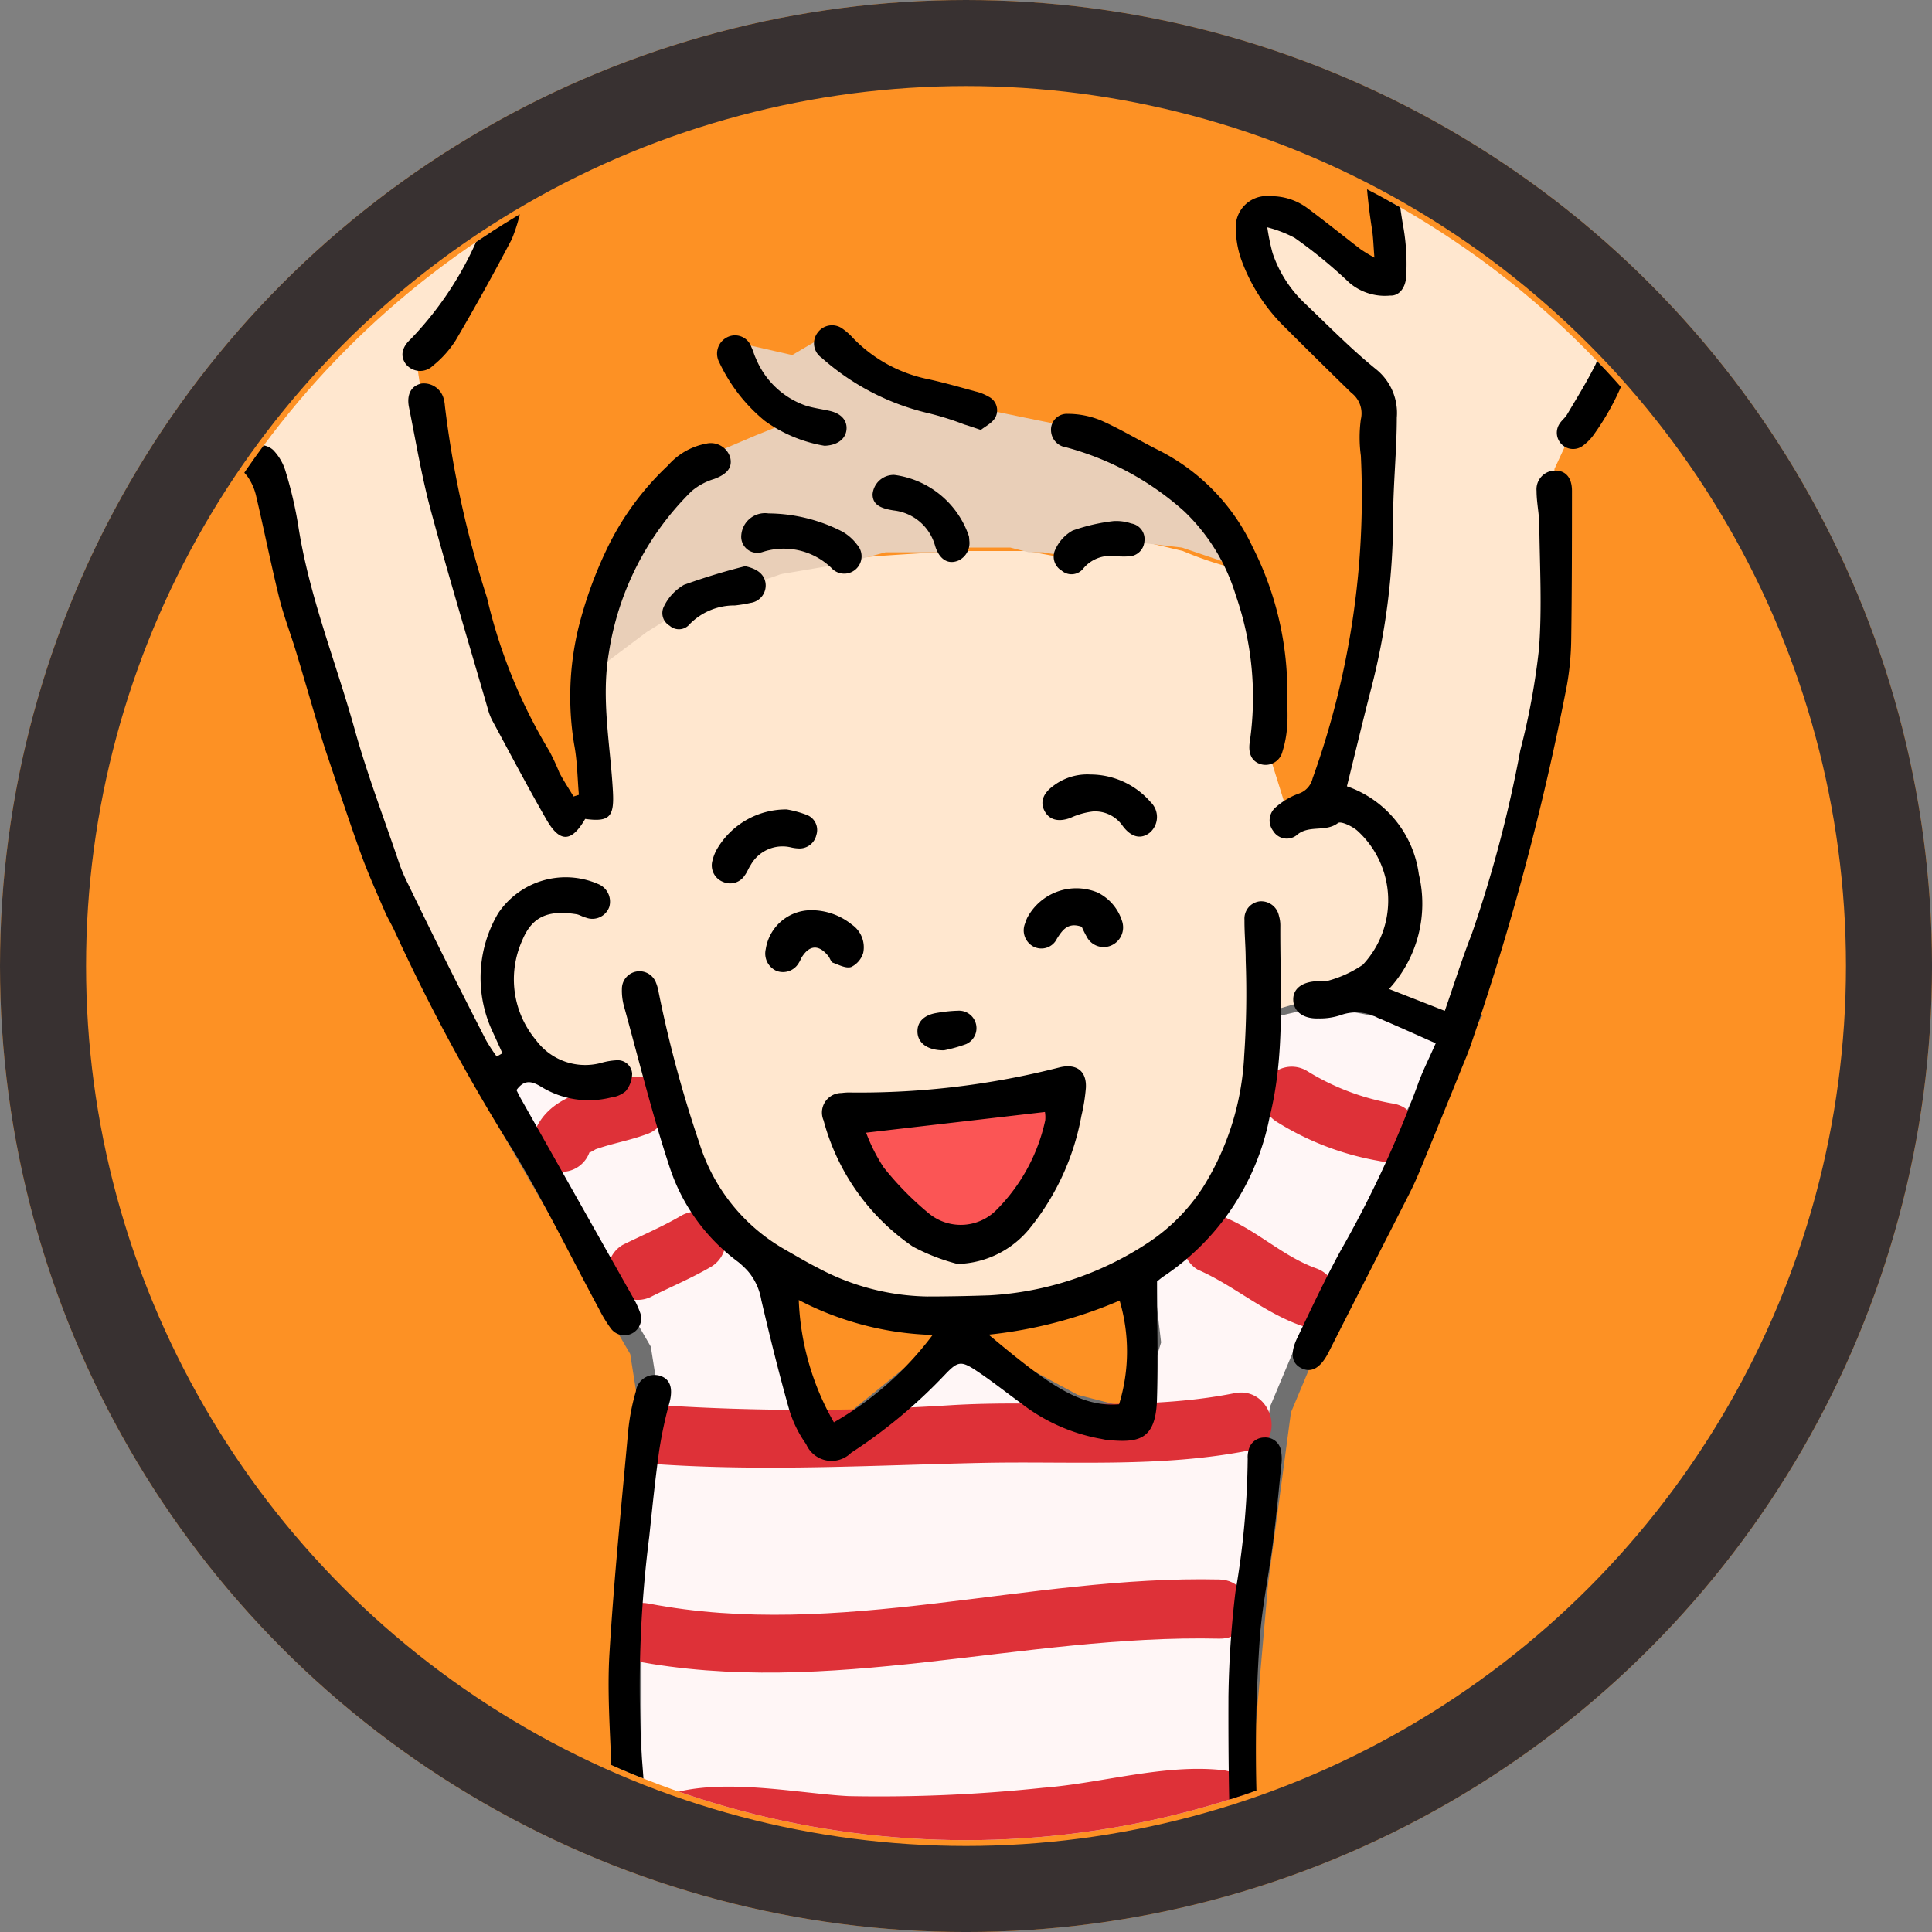 <svg xmlns="http://www.w3.org/2000/svg" xmlns:xlink="http://www.w3.org/1999/xlink" width="89.805" height="89.805" viewBox="0 0 89.805 89.805">
  <rect x="0" y="0" width="89.805" height="89.805" fill="#808080" stroke="none"/>
  <defs>
    <clipPath id="clip-path">
      <ellipse id="楕円形_3522" data-name="楕円形 3522" cx="40.634" cy="40.634" rx="40.634" ry="40.634" transform="translate(388.893 5180.582)" fill="#fd9124" stroke="#383131" stroke-width="4"/>
    </clipPath>
  </defs>
  <g id="グループ_24726" data-name="グループ 24726" transform="translate(-375 -5176)">
    <g id="楕円形_3428" data-name="楕円形 3428" transform="translate(375 5176)" fill="#fd9124" stroke="#383131" stroke-width="4">
      <ellipse cx="44.903" cy="44.903" rx="44.903" ry="44.903" stroke="none"/>
      <ellipse cx="44.903" cy="44.903" rx="42.903" ry="42.903" fill="none"/>
    </g>
    <g id="マスクグループ_191" data-name="マスクグループ 191" transform="translate(-9.625 -0.313)" clip-path="url(#clip-path)">
      <g id="グループ_22811" data-name="グループ 22811" transform="translate(388.893 5175.721)">
        <g id="グループ_22705" data-name="グループ 22705" transform="translate(0 0)">
          <path id="パス_77890" data-name="パス 77890" d="M-10376.245-12335.634h4.085l1.43,2.1.672,3.7s-.254,2.489-.672,2.741-1.941-.3-1.941-.3-1.339-.252-1.592,0-2.769.335-2.936,0-1.765,3.774-1.765,3.774l-.841,1.346a12.263,12.263,0,0,0-.589,2.017v2.6l1.43,2.939s-.085,1.178,1.765,1.178h3.191l2.6-1.933,2.354-2.6,1.679-4.2a28.64,28.64,0,0,0,1.429-3.7c0-.5-.084-3.108,0-3.865s0-5.461,0-5.461l-2.186-3.021-1.931-2.019a16.73,16.73,0,0,1-2.1,0,3.051,3.051,0,0,0-1.848.673,13.674,13.674,0,0,0-1.345,1.931Z" transform="translate(10418.327 12466.159)" fill="#946b4c"/>
          <path id="パス_77889" data-name="パス 77889" d="M-10439.773-12380.9s-1.008-.613-1.178-1.285,1.178-2.605,1.178-2.605l3.947-2.437,4.2,1.513,4.116,2.605,3.528,4.2,1.008,3.277s.672,2.436.672,2.771v2.941l-3.611,1.512s-3.361-.084-3.782,0-2.52-1.512-2.52-1.512v-.839l1.6-1.009,1.849-2.521-.926-2.941-3.7-2.772h-1.6l-.841-1.344H-10437l-2.184,1.344Z" transform="translate(10505.435 12489.267)" fill="#946b4c"/>
          <path id="パス_77888" data-name="パス 77888" d="M-10372.436-12482.977a7.172,7.172,0,0,0,1.736-1.144s1.174-1.6,1.708-2.24,1.92-5.763,1.92-5.763v-3.1l2.242-.532h1.6l2.775.532,1.919.747h1.068s-3.308,5.871-2.987,6.19-3.31,6.3-3.31,6.3l-2.239,5.336-1.069,8-.746,8.537v4.909l1.815,5.976,1.173,3.2-2.988,3.308s-5.762,2.455-6.295,2.775-5.018,1.6-5.018,1.6h-7.257l-3.627-1.068-2.563-.532-1.6.532-1.387-4.269s-.64-8.216-.64-8.75v-16.862l.64-5.548.187-2.21-.373-2.354-1.719-2.953-5.006-8.667-.338-1.346,1.27-.337s1.646-.037,1.982.337,2.84.523,2.84.523h1.869s.635,2.915.746,2.951,2.989,4.769,2.989,4.769l1.868,1.77.971,5.7,1.533,1.362,4.52-3.663,1.01-1.382,1.158,1.084,4.446,2.391,2.466.635,1.085-3.586-.375-3.214" transform="translate(10421.256 12542.766)" fill="#fff6f6" stroke="#707070" stroke-width="1"/>
          <path id="パス_77884" data-name="パス 77884" d="M-10372.926-12559.673a16.2,16.2,0,0,1-2.715-.884l-2.4-.569-2.779.947-2.084-.378h-3.031s-4.8.253-5.3.378-4.359.947-4.359.947l-3.094,1.579-1.957.567h-1.643l-1.072,4.61v3.411l-1.262.694-2.021-4.105-3.725-10.987-.949-6.252,3.41-4.735.568-3.221-1.516.315-1.895,2.212-1.58-6.441-.629-3.411-1.58.316v5.62l-4.1-5.62-.758.632v2.463l.758,3.6-3.221-3.158-1.391-.441v1.768l1.643,2.462.316,1.326-3.283-1.326-.758.568,1.072,1.644,2.4,2.777.568,1.2,1.264,2.588,1.389.821.314,3.978,2.465,8.273,2.9,9.725,3.408,7.261,2.211,3.031.7-1.072,1.705.441h4.293l2.465,5.411,3.445,3.366,4.6,2.3h5.748l6.813-1.726s3.529-2.627,3.857-3.529a47.251,47.251,0,0,0,1.643-5.19c0-.556.492-3.675.492-3.675l2.791-.821h1.723l3.779,1.465,1.8-4.338,3.119-13.626a43.667,43.667,0,0,1,0-4.643,21.209,21.209,0,0,0,0-3.24l1.066-2.3,1.725-3.05v-1.958l3.037-3.858,1.4-3.12-1.807.33-2.627,2.292-1.312.886,2.051-6.441v-2.463l-2.955,3.472-.984.759-.328-3.759h-1.4l-.984,3-.74,1.925-1.064-4.1-1.15-2.241-1.312.316-.412,2.334v8.949l-1.479-.492-2.051-2.141h-2.381v1.579l2.381,3.846,2.625,2.381.9,3.856-.9,6.714-1.393,6.667-.822,1.922-1.479.694-.82-2.616v-6.1Z" transform="translate(10426.354 12586.761)" fill="#ffe7cf"/>
          <path id="パス_77887" data-name="パス 77887" d="M.718,6.683l6.269.551h3.853l.145-2.094-.931-2.217-1.285-1.7L6.456,0,3.919.9,1.734,3.341,0,6.489Z" transform="matrix(-0.985, 0.174, -0.174, -0.985, 46.839, 57.829)" fill="#fb5555"/>
          <path id="パス_77886" data-name="パス 77886" d="M-10364.635-12344.375l-7.209.833v2.774l1.25,4.854,2.357,3.331,3.6,1.942,2.781.971h6.521l.668-1.62s-.084-3.19-.23-3.65-1.322-2.9-1.322-2.9l-1.693-.66-1.611,1.177a15.966,15.966,0,0,1-1.84-1.177c-.172-.23-2.012-1.7-2.012-1.7l-.258-3.68Z" transform="translate(10402.751 12468.145)" fill="#ffe7cf"/>
          <path id="パス_77885" data-name="パス 77885" d="M-10422-12369.474s.694,1.25,1.111,1.25.555-4.718.555-4.718l3.885-1.8h1.8l2.081,1.8,2.5.971,1.941,2.5-1.109,3.331-1.665.969h-1.664l-2.081,3.192-3.191,3.469-3.608.832h-2.633l-2.639-2.5-2.357-3.468,2.357-1.528,3.607-3.05Z" transform="translate(10485.229 12483.115)" fill="#ffe7cf"/>
          <path id="パス_77883" data-name="パス 77883" d="M-10368.8-12554.181c.82.189,3.221.884,3.221.884s4.735,1.012,5.113,1.012,5.242,3.409,5.242,3.409l1.516,1.768,1.135,2.147-1.516-1.185-1.811-.615-2.986-.348a4.823,4.823,0,0,0-1.58.568c-.316.316-1.894,0-1.894,0h-.663l-.859-.221h-1.942l-.6.221h-3.25l-1.982.526-2.877.486a17.215,17.215,0,0,1-1.829.566c-.338.031-3.026,1.266-3.026,1.266l-1.384.857-2.392,1.794s-.485-1.382-.3-1.794,1.869-4.271,1.869-4.271l2.019-2.68,1.979-1.381,1.88-.8,1.7-.68-2.137-1.527-.535-1.533v-.682l.535.2,2.137.486,1.651-.973,1.214,1.7Z" transform="translate(10406.573 12572.805)" fill="#e9cfb8"/>
          <g id="グループ_22702" data-name="グループ 22702" transform="translate(0 0)">
            <path id="パス_77833" data-name="パス 77833" d="M803.862,450.059a39.643,39.643,0,0,1,.834-11.225,1.386,1.386,0,0,1,.65-2.574,11.894,11.894,0,0,1,4.72.737,1.147,1.147,0,0,1,.971,1.01c7.036.766,14.364-2.173,20.431-5.456a1.468,1.468,0,0,1,.369-.137,1.342,1.342,0,0,1,1.971.4c.79,1.389,1.5,2.815,2.154,4.267a1.375,1.375,0,0,1,.825.546,19.667,19.667,0,0,1,1.684,2.979,1.41,1.41,0,0,1,.288.559c.024.089.057.173.083.26.456,1.047.87,2.115,1.292,3.177a1.2,1.2,0,0,1-.6,1.5,1.407,1.407,0,0,1,.246,2.131,33.123,33.123,0,0,1-7.154,5.028,1.308,1.308,0,0,1-1.055.1,8.768,8.768,0,0,1-2.156.532,1.4,1.4,0,0,1-2.123.3c-.377-.312-.769-.6-1.146-.916a1.136,1.136,0,0,1-.409-1.065c-.1-.142-.2-.286-.295-.43a1.444,1.444,0,0,1-.887-.617l-.058-.083a1.381,1.381,0,0,1-1.088-.6,54.288,54.288,0,0,1-3.257-5.351,9.15,9.15,0,0,0-.544,1.194,21.742,21.742,0,0,1-.916,7.153,12.574,12.574,0,0,0,.125,1.446,1.4,1.4,0,0,1-.961,1.691c-3.684.852-7.363.381-11.045-.229a1.307,1.307,0,0,1-.55-.217,1.355,1.355,0,0,1-.466-.151c-.095-.051-.184-.1-.271-.16a1.619,1.619,0,0,1-.472-.362C803.648,454.213,803.652,452.1,803.862,450.059Zm23.888.278a1.486,1.486,0,0,1,.091-.18c-.03-.031-.061-.056-.089-.091q-.517-.639-1.017-1.292l-.039-.008C827.031,449.3,827.385,449.823,827.749,450.337Z" transform="translate(-777.304 -333.293)" fill="#373737" fill-rule="evenodd"/>
            <path id="パス_77834" data-name="パス 77834" d="M807.95,289.43a1.378,1.378,0,0,1,1.882-.493,11.194,11.194,0,0,0,4.1,1.542c1.728.4,1,3.05-.731,2.652a13.168,13.168,0,0,1-4.76-1.819A1.406,1.406,0,0,1,807.95,289.43Z" transform="translate(-753.363 -238.575)" fill="#de3138" fill-rule="evenodd"/>
            <path id="パス_77835" data-name="パス 77835" d="M818.875,309.761a1.408,1.408,0,0,1,1.882-.493c1.436.626,2.618,1.773,4.1,2.306,1.657.594.943,3.252-.731,2.652-1.728-.62-3.1-1.859-4.76-2.584A1.378,1.378,0,0,1,818.875,309.761Z" transform="translate(-767.955 -252.03)" fill="#de3138" fill-rule="evenodd"/>
            <path id="パス_77836" data-name="パス 77836" d="M910.351,292.791c.7-1.938,2.8-2.042,4.475-2.642a1.382,1.382,0,0,1,1.692.961,1.4,1.4,0,0,1-.961,1.691c-.548.2-1.116.326-1.676.482-.189.052-.549.164-.64.2.014-.006-.408.242-.225.1l-.064.05a1.368,1.368,0,0,1-2.6-.846Z" transform="translate(-889.824 -239.468)" fill="#de3138" fill-rule="evenodd"/>
            <path id="パス_77837" data-name="パス 77837" d="M902.917,310.118c.919-.454,1.866-.856,2.75-1.375a1.376,1.376,0,0,1,1.388,2.375c-.885.52-1.832.921-2.75,1.375a1.4,1.4,0,0,1-1.882-.493A1.381,1.381,0,0,1,902.917,310.118Z" transform="translate(-878.243 -251.658)" fill="#de3138" fill-rule="evenodd"/>
            <path id="パス_77838" data-name="パス 77838" d="M828.867,333.976a105.813,105.813,0,0,0,13.446,0c4.4-.276,8.881.306,13.234-.562,1.732-.345,2.47,2.306.731,2.652-4.128.823-8.327.5-12.508.589-4.994.11-9.9.395-14.9.071C827.107,336.613,827.1,333.861,828.867,333.976Z" transform="translate(-802.43 -268.063)" fill="#de3138" fill-rule="evenodd"/>
            <path id="パス_77839" data-name="パス 77839" d="M832.5,360.08c8.819,1.7,17.675-1.32,26.527-1.119,1.771.04,1.774,2.79,0,2.75-9.14-.207-18.137,2.781-27.258,1.021C830.03,362.4,830.769,359.745,832.5,360.08Z" transform="translate(-806.615 -284.95)" fill="#de3138" fill-rule="evenodd"/>
            <path id="パス_77840" data-name="パス 77840" d="M830.827,386.894c2.328-1.985,7.088-.86,9.864-.724a72.415,72.415,0,0,0,9.045-.388c2.718-.21,5.624-1.118,8.346-.819,1.743.193,1.762,2.945,0,2.751-2.217-.244-4.443.5-6.653.682-3.1.258-6.2.479-9.309.536-1.537.028-3.07-.11-4.6-.19-.962-.05-3.972-.56-4.743.1C831.431,389.982,829.476,388.046,830.827,386.894Z" transform="translate(-805.515 -302.089)" fill="#de3138" fill-rule="evenodd"/>
            <path id="パス_77841" data-name="パス 77841" d="M829.28,410.028c-.388-.7.589-.031,1.113.126a17.85,17.85,0,0,0,3.506.585,61.907,61.907,0,0,0,7.289.1c4.793-.127,9.632-.961,13.714-3.6,1.494-.966,2.872,1.416,1.388,2.374-4.712,3.046-10.3,3.848-15.806,3.994a52.3,52.3,0,0,1-9.548-.494c-1.135-.179-3.411-.577-4.031-1.7C826.05,409.862,828.425,408.474,829.28,410.028Z" transform="translate(-801.809 -316.695)" fill="#de3138" fill-rule="evenodd"/>
            <path id="パス_77842" data-name="パス 77842" d="M758.481,388.914c-.352.121-.667.25-.994.335a31.762,31.762,0,0,1-9.558.583,2.668,2.668,0,0,1-1.147-.387c-.895-.514-1.758-1.083-2.467-1.526-.116-.63-.226-1.069-.274-1.516a11.633,11.633,0,0,1-.138-2.056c.2-2.725.453-5.447.687-8.171.038-.438.073-.876.118-1.314a3.152,3.152,0,0,1,.153-1.112,3.643,3.643,0,0,0,.06-2.654,90.507,90.507,0,0,1-1.92-17.2q-.062-2.544-.269-5.082a55.113,55.113,0,0,1,.339-10.347c.141-1.343.278-2.687.466-4.024a19.417,19.417,0,0,1,.473-2.2c.173-.657.046-1.093-.44-1.248a.877.877,0,0,0-1.122.725,10,10,0,0,0-.357,1.846c-.313,3.44-.661,6.881-.87,10.329-.108,1.782.028,3.579.091,5.369.094,2.637.2,5.274.343,7.909A90.227,90.227,0,0,0,743.289,371a3.3,3.3,0,0,1-.02,2.011,6.9,6.9,0,0,0-.166,1.959c-.233,3.259-.48,6.517-.69,9.777-.04.621.078,1.251.1,1.877a1.384,1.384,0,0,1-.1.7.961.961,0,0,0,.231,1.273,5.129,5.129,0,0,0,.885.7c.954.6,1.943,1.156,2.874,1.794a1.659,1.659,0,0,1,.578.906c.173.665.233,1.36.349,2.04a16.429,16.429,0,0,0,3.542,8.094,9.225,9.225,0,0,0,5.2,2.992c.332.078.669.137,1.113.227-.284.539-.533,1-.77,1.468-.552,1.093-1.153,2.166-1.635,3.29a7.4,7.4,0,0,0,2.285,9.124,2.771,2.771,0,0,0,1.267.549,9.1,9.1,0,0,0,3.458-.23,7.736,7.736,0,0,0,3.361-1.979,16.234,16.234,0,0,0,4.211-7.439,27.742,27.742,0,0,0,.766-11.011,18.069,18.069,0,0,0-.883-3.651,6.731,6.731,0,0,0-2.836-3.542,3.78,3.78,0,0,0-3.862-.317,6.212,6.212,0,0,0-3.562,3.441c-.029.079-.11.14-.206.257a6.072,6.072,0,0,1-1.839-4.253c.689-.176,1.36-.314,2.007-.526a3.726,3.726,0,0,0,1.057-.565.882.882,0,0,0,.246-1.017,22.908,22.908,0,0,1-.424-8.726,5.171,5.171,0,0,1,.494.542,43.317,43.317,0,0,0,4.577,5.98,10.02,10.02,0,0,1,1.258,1.757,1.3,1.3,0,0,0,1.22.721,4.507,4.507,0,0,0,2.362-.527c.944-.556,1.894-1.1,2.929-1.7.23.272.461.553.7.825.913,1.034,1.757,2.142,2.759,3.082a7.108,7.108,0,0,0,6.722,1.8,6.842,6.842,0,0,0,2.913-1.475,12.135,12.135,0,0,0,3.3-4.418q.2-.427.4-.851c.01-.021.049-.027.14-.076.21.177.455.362.676.571,2.931,2.766,6.655,2.5,9.614.562a3.154,3.154,0,0,0,1.42-2.706c.175-3.579-1.321-6.54-3.322-9.307a18.807,18.807,0,0,0-8.19-6.3,6.476,6.476,0,0,0-7.469,1.421,3.635,3.635,0,0,0-1.2,2.386c-.062.718-.028,1.444-.043,2.167-.012.548.352.841.788,1.113l-.69,1.129c-2.405-4.264-4.427-8.691-7.344-12.666.14-.266.306-.563.455-.869.5-1.023.214-1.495-1.03-1.6-.644-2.483-1.587-4.924-1.77-7.544a75.8,75.8,0,0,1-.04-11.115c.113-1.467.422-2.919.609-4.381.156-1.214.268-2.433.392-3.651a1.986,1.986,0,0,0-.013-.561.733.733,0,0,0-.781-.667.748.748,0,0,0-.738.612,1.155,1.155,0,0,0-.036.374,38.19,38.19,0,0,1-.569,6.183,45.844,45.844,0,0,0-.326,4.884c-.008,2.984.022,5.974.195,8.952a30.28,30.28,0,0,0,.813,4.243c.277,1.348.567,2.694.859,4.039.046.211.131.413.219.683a8.692,8.692,0,0,1-2.892,2.47c-3.218,1.5-6.427,3.036-10.017,3.452-.81.094-1.625.17-2.44.191a26.184,26.184,0,0,1-7.378-.741.806.806,0,0,0-1.034.4.823.823,0,0,0,.474,1.087,3.339,3.339,0,0,0,.891.288,33.377,33.377,0,0,0,6.84.567,23.29,23.29,0,0,0,7.735-1.47c.94-.356,1.862-.758,2.791-1.141,2.037-.838,4.095-1.64,5.633-3.454a12.27,12.27,0,0,1,.889,1.046,79.892,79.892,0,0,1,5.858,10.315,3.37,3.37,0,0,1,0,2.543,5.833,5.833,0,0,1-2.546,3.283c-2.4,1.438-4.807,2.856-7.214,4.276a6.113,6.113,0,0,1-.843.421c-.881.348-1.147.262-1.76-.487a14.163,14.163,0,0,0-1.111-1.281,37.075,37.075,0,0,1-5.384-7.36,1.816,1.816,0,0,1-.21-.878c-.025-.732-.224-1.081-.715-1.12s-.835.275-.933.971a35.027,35.027,0,0,0-.491,6.57c.07,1.475.173,2.948.256,4.422C758.492,388.417,758.481,388.633,758.481,388.914Zm15.679-2.933c.762-.434,1.474-.827,2.173-1.242a10.7,10.7,0,0,0,3.855-3.076,6.034,6.034,0,0,1,.531.458c.34.369.651.766,1,1.128a.774.774,0,0,0,1.1.155.8.8,0,0,0,.176-1.1,4.642,4.642,0,0,0-.335-.5,7.836,7.836,0,0,0,.19-1.187c0-.906-.052-1.812-.087-2.718a1.352,1.352,0,0,1,.609-1.212,18.684,18.684,0,0,1,2.277-1.319c.6-.286.951-.015,1.333.6a6.262,6.262,0,0,0,1.1,1.236.6.6,0,0,0,.857-.063,4.711,4.711,0,0,0,.429-.543c.6.395,1.171.784,1.756,1.144a4.141,4.141,0,0,1,1.935,3.081,2.308,2.308,0,0,1-2.754,2.689c0-1.334.011-2.649-.006-3.963a5.027,5.027,0,0,0-.149-1.118c-.15-.616-.59-.892-1.094-.735a.909.909,0,0,0-.59,1.2,7.8,7.8,0,0,1,.3,1.647c.087,3.975-1.215,7.36-4.482,9.772a5.169,5.169,0,0,1-5.788.333A11.134,11.134,0,0,1,774.16,385.981Zm-13.744,10.337a3.837,3.837,0,0,1,.052-.493,4.326,4.326,0,0,1,2.943-2.814,2.312,2.312,0,0,1,2.238.34,5.438,5.438,0,0,1,2.222,2.849,17.225,17.225,0,0,1,.789,3.384,25.934,25.934,0,0,1-.705,9.988,15.236,15.236,0,0,1-3.893,6.865,6.566,6.566,0,0,1-5.45,1.728,1.577,1.577,0,0,1-.736-.365,5.984,5.984,0,0,1-1.715-6.986,6.38,6.38,0,0,1,.4-.726c.453.595.834,1.084,1.2,1.583a2.207,2.207,0,0,0,2.577.9,6.671,6.671,0,0,0,4.666-4.01,17.163,17.163,0,0,0,.664-9.1,11.894,11.894,0,0,0-.742-2.319,2.186,2.186,0,0,0-2.452-1.475,2.367,2.367,0,0,0-1.572.474C760.82,396.214,760.679,396.224,760.416,396.318Zm3.934,7.547-4.083.157a1.513,1.513,0,0,1-.56.006c-.365-.143-.7-.467-1.059-.5s-.765.334-1.131.3a7.625,7.625,0,0,1-5.006-2.1c-2.784-2.8-3.652-6.324-3.862-10.162l6.559-.185a8.422,8.422,0,0,0,1.786,4.262c.2.281.405.56.577.858a3,3,0,0,0,1.67,1.289,4.382,4.382,0,0,0,3.1-.245c.723-.25.818-.28,1.176.379a4.413,4.413,0,0,1,.3.688A15.716,15.716,0,0,1,764.35,403.865Zm18.6-28.919a4.742,4.742,0,0,1-.047-2.96,1.209,1.209,0,0,1,.3-.474c1.424-1.449,3.062-2.375,5.445-1.563a17.246,17.246,0,0,1,5.863,3.517,18.083,18.083,0,0,1,4.37,6.193,10.315,10.315,0,0,1,.808,4.6,1.761,1.761,0,0,1-.966,1.6,6.727,6.727,0,0,1-4.061.973,5.426,5.426,0,0,1-3.379-1.645c.332-.12.564-.2.793-.286a3.663,3.663,0,0,0,2.587-4.184,5.423,5.423,0,0,0-2.166-3.929,22.244,22.244,0,0,0-2.279-1.5,7.921,7.921,0,0,0-1.5-.451,1.75,1.75,0,0,1-.642-.273,2.645,2.645,0,0,0-3.585-.455C784,374.363,783.516,374.635,782.949,374.946Zm-24.1,30.712c.984-.055,1.85-.108,2.716-.15a7.619,7.619,0,0,1,1.313-.017,8.716,8.716,0,0,1,1.277.365c-.186.663-.355,1.2-.483,1.737-.4,1.714-1.741,2.542-3.15,3.254-.809.408-1.2.221-1.763-.5-.456-.587-.928-1.161-1.453-1.816Z" transform="translate(-717.159 -266.453)" fill-rule="evenodd"/>
            <path id="パス_77843" data-name="パス 77843" d="M779.518,146.776c-.051.833-.037,1.675-.167,2.5-.2,1.239-.483,2.465-.756,3.691-.084.373-.078.727.237.933a.958.958,0,0,0,.772.136,1.372,1.372,0,0,0,.592-.666c.416-.914.778-1.853,1.171-2.778a8.252,8.252,0,0,1,2.328-3.243,1.5,1.5,0,0,1,.007,1.105c-.334,1.144-.7,2.279-1.079,3.408-.251.743-.566,1.464-.829,2.2-.218.614-.124,1.022.246,1.277a1.027,1.027,0,0,0,1.364-.234c.765-.745,1.49-1.533,2.252-2.282.375-.368.795-.69,1.264-1.092a1.087,1.087,0,0,1-.167,1.125q-1.2,1.857-2.451,3.678a10.664,10.664,0,0,1-.93,1.065c-.469.517-.793,1.03-.372,1.77a1.123,1.123,0,0,1-.07.9c-.392.779-.853,1.525-1.3,2.277-.094.16-.258.278-.354.437a.756.756,0,0,0,1.055,1.039,2.311,2.311,0,0,0,.584-.6,12.011,12.011,0,0,0,1.723-3.544,1.473,1.473,0,0,0,.106-.737c-.179-.676.182-1.108.538-1.606.932-1.3,1.862-2.608,2.686-3.978a5.911,5.911,0,0,0,.714-2.118c.206-1.357-.467-1.856-1.7-1.3a8.886,8.886,0,0,0-1.586,1,12.471,12.471,0,0,1-1.316.99c.095-.337.182-.677.286-1.011a13.417,13.417,0,0,0,.963-4.3,5.268,5.268,0,0,0-.057-.939.956.956,0,0,0-1.632-.61,15.025,15.025,0,0,0-1.428,1.5c-.377.418-.73.857-1.188,1.4-.026-.341-.042-.568-.062-.795-.054-.592-.083-1.188-.175-1.776a1.286,1.286,0,0,0-.994-1.234c-.669-.125-1.07.335-1.348.832-.367.653-.648,1.355-.954,2.04-.124.277-.217.568-.4,1.064-.191-.885-.314-1.549-.48-2.2a7.8,7.8,0,0,0-.485-1.519,1.694,1.694,0,0,0-2.989-.216,4.374,4.374,0,0,0-.625,1.748,25.608,25.608,0,0,0,.048,7.793c.064.4.071.8.116,1.346a7.267,7.267,0,0,1-.628-.378c-.822-.631-1.628-1.283-2.459-1.9a2.81,2.81,0,0,0-1.761-.576,1.442,1.442,0,0,0-1.592,1.573,4.429,4.429,0,0,0,.284,1.463,8.37,8.37,0,0,0,1.927,2.99q1.568,1.566,3.155,3.112a1.2,1.2,0,0,1,.444,1.232,6.2,6.2,0,0,0,0,1.69,38.757,38.757,0,0,1-2.243,15,.981.981,0,0,1-.657.713,3.328,3.328,0,0,0-1.041.618.8.8,0,0,0-.139,1.107.743.743,0,0,0,1.079.218c.571-.522,1.352-.13,1.937-.579.137-.1.661.147.9.356a4.377,4.377,0,0,1,.253,6.233,5.339,5.339,0,0,1-1.591.735,1.889,1.889,0,0,1-.56.029c-.712.04-1.114.379-1.079.906s.49.85,1.177.823a3.026,3.026,0,0,0,1.02-.151,2.124,2.124,0,0,1,1.723.12c.889.374,1.767.774,2.7,1.187-.314.721-.632,1.332-.854,1.976a50.9,50.9,0,0,1-3.572,7.675c-.72,1.323-1.362,2.69-2.012,4.05-.344.719-.255,1.18.192,1.4.489.245.911-.03,1.278-.756,1.245-2.467,2.509-4.923,3.759-7.387.213-.419.4-.853.576-1.288q.914-2.221,1.814-4.448c.165-.407.341-.811.478-1.228a123.665,123.665,0,0,0,4.44-16.638,13.123,13.123,0,0,0,.2-2.156c.033-2.294.034-4.587.035-6.881,0-.62-.306-.952-.8-.94a.869.869,0,0,0-.847.944c0,.531.123,1.062.128,1.594.021,1.917.132,3.843-.015,5.749a32.78,32.78,0,0,1-.868,4.714,59.448,59.448,0,0,1-2.261,8.553c-.445,1.135-.81,2.3-1.248,3.559l-2.594-1.016a5.85,5.85,0,0,0,1.387-5.328,5.035,5.035,0,0,0-3.343-4.094c.381-1.536.737-3.028,1.12-4.513a31.682,31.682,0,0,0,1.027-7.922c0-1.567.169-3.134.172-4.7a2.608,2.608,0,0,0-.939-2.229c-1.195-.964-2.273-2.074-3.39-3.135a5.733,5.733,0,0,1-1.447-2.291,10.193,10.193,0,0,1-.245-1.193,5.73,5.73,0,0,1,1.269.488,22.349,22.349,0,0,1,2.543,2.085,2.541,2.541,0,0,0,1.9.6c.418.023.731-.365.747-.935a9.988,9.988,0,0,0-.117-2.154,22.45,22.45,0,0,1-.087-7.5,1.449,1.449,0,0,1,.724-1.246,5.56,5.56,0,0,1,.422.946c.451,1.922,1.075,3.822.805,5.844a1.606,1.606,0,0,0-.008.283.834.834,0,0,0,.618.849.764.764,0,0,0,.943-.439,7.11,7.11,0,0,0,.476-1.323c.279-1.095.5-2.2.789-3.3a11.117,11.117,0,0,1,.51-1.293Z" transform="translate(-713.057 -142.686)" fill-rule="evenodd"/>
            <path id="パス_77844" data-name="パス 77844" d="M851.14,283.809c.107-.082.2-.164.3-.231a11.557,11.557,0,0,0,4.931-7.4c.739-2.957.482-5.93.5-8.905a1.578,1.578,0,0,0-.067-.465.84.84,0,0,0-.9-.663.806.806,0,0,0-.7.861c-.006.627.058,1.256.057,1.884a42.4,42.4,0,0,1-.07,4.421,12.7,12.7,0,0,1-1.922,6.133,8.825,8.825,0,0,1-2.572,2.585,14.884,14.884,0,0,1-7.338,2.428c-.97.033-1.941.053-2.912.053a11.148,11.148,0,0,1-5.052-1.318c-.533-.269-1.046-.576-1.564-.871a8.639,8.639,0,0,1-3.969-4.953,56.2,56.2,0,0,1-1.889-7,2.074,2.074,0,0,0-.127-.452.818.818,0,0,0-1.581.278,2.746,2.746,0,0,0,.1.837c.694,2.51,1.316,5.044,2.134,7.514a8.926,8.926,0,0,0,3.168,4.358,2.784,2.784,0,0,1,1.078,1.774c.4,1.711.821,3.417,1.3,5.106a5.5,5.5,0,0,0,.785,1.594,1.287,1.287,0,0,0,2.09.4,24.008,24.008,0,0,0,4.339-3.61c.621-.653.76-.687,1.509-.188.706.47,1.369,1,2.058,1.5a8.486,8.486,0,0,0,3.664,1.641c.124.019.247.055.371.066,1.341.113,2.2.056,2.273-1.819C851.195,287.55,851.14,285.726,851.14,283.809Zm-7.828,2.476A20.9,20.9,0,0,0,849.4,284.7a8.334,8.334,0,0,1-.025,4.822C847.615,289.653,846.207,288.718,843.312,286.284Zm-7.193,4.076a12.37,12.37,0,0,1-1.633-5.686,14.325,14.325,0,0,0,6.223,1.623A15.165,15.165,0,0,1,836.119,290.361Z" transform="translate(-801.625 -223.654)" fill-rule="evenodd"/>
            <path id="パス_77845" data-name="パス 77845" d="M932.172,151.566c.828.356,1.656.709,2.481,1.069.171.075.33.257.493.256a1.33,1.33,0,0,0,.848-.194,1,1,0,0,0,.191-.837,4.8,4.8,0,0,0-.585-1.064c-.494-.838-1-1.667-1.481-2.513a1.6,1.6,0,0,1-.192-.943c.273.238.559.465.817.718.718.7,1.436,1.408,2.131,2.133a3.444,3.444,0,0,1,.439.7.8.8,0,0,0,1.328.255,1.518,1.518,0,0,0,.433-2.166c-.386-.823-.785-1.644-1.111-2.491a11.764,11.764,0,0,1-.385-1.6l.231-.121c.411.494.865.96,1.225,1.49.652.96,1.246,1.961,1.869,2.942.473.744.841.955,1.328.776.467-.172.682-.658.612-1.444-.106-1.188-.234-2.375-.335-3.564-.031-.369,0-.743,0-1.241a1.66,1.66,0,0,1,.652,1.189c.251,1.262.473,2.53.693,3.8.161.928.312,1.857.442,2.79a9.683,9.683,0,0,1,.077,1.3c0,.827.591,1.205,1.318.8A3.381,3.381,0,0,0,946.4,153a15.236,15.236,0,0,1,1.977-1.822,6.289,6.289,0,0,1-.271.9,15.748,15.748,0,0,1-3.358,5.286c-.431.394-.489.809-.226,1.164a.849.849,0,0,0,1.257.075,4.867,4.867,0,0,0,1.062-1.185q1.355-2.313,2.6-4.688a7.411,7.411,0,0,0,.557-3.316.882.882,0,0,0-.52-.925.911.911,0,0,0-1.041.234c-.581.572-1.134,1.173-1.7,1.764-.276.29-.548.584-.873.931a8.947,8.947,0,0,1-.643-2.727c-.223-1.236-.39-2.481-.585-3.721a7.833,7.833,0,0,0-1.476-3.327,1.11,1.11,0,0,0-1.175-.606,1.038,1.038,0,0,0-.812,1.04c-.057,1.06-.037,2.125-.022,3.188a4.848,4.848,0,0,1-.042,1.332c-.18-.238-.355-.481-.543-.713-.691-.853-1.375-1.713-2.087-2.549a1.311,1.311,0,0,0-1.508-.5,1.4,1.4,0,0,0-.873,1.336,5.925,5.925,0,0,0,.422,2.58,3.641,3.641,0,0,1,.267,1.3c-.391-.395-.758-.817-1.181-1.176a19,19,0,0,0-1.788-1.364,1.146,1.146,0,0,0-1.334-.062,1.223,1.223,0,0,0-.463,1.346,7.142,7.142,0,0,0,.507,1.506c.309.681.68,1.334,1.112,2.168-.464-.138-.771-.244-1.085-.318a6.6,6.6,0,0,0-1.378-.275,1.192,1.192,0,0,0-1.1,1.778,6.427,6.427,0,0,0,1.205,1.551c.68.647,1.441,1.212,2.183,1.793a1.5,1.5,0,0,1,.7,1.236,3.9,3.9,0,0,0,.865,2.254c.453.6.908,1.2,1.371,1.8.356.456.772.56,1.128.3a.793.793,0,0,0,.1-1.172c-.333-.494-.733-.942-1.082-1.425-.5-.689-1.027-1.366-.669-2.321a.765.765,0,0,0-.17-.6,6.259,6.259,0,0,0-.909-.942c-.652-.541-1.343-1.035-2-1.569-.286-.232-.53-.514-.794-.773C932.063,151.71,932.118,151.638,932.172,151.566Z" transform="translate(-929.924 -141.011)" fill-rule="evenodd"/>
            <path id="パス_77846" data-name="パス 77846" d="M925.708,232.1a8.26,8.26,0,0,1-.488-.744q-1.033-2.01-2.042-4.031c-.547-1.095-1.083-2.2-1.618-3.3a7.659,7.659,0,0,1-.369-.863c-.7-2.08-1.492-4.137-2.08-6.249-.882-3.169-2.134-6.237-2.632-9.514a18.72,18.72,0,0,0-.578-2.473,2.417,2.417,0,0,0-.591-1.026.917.917,0,0,0-1.278.078.8.8,0,0,0,.052,1.106,2.559,2.559,0,0,1,.429.912c.375,1.586.693,3.186,1.082,4.769.21.851.53,1.674.785,2.515.346,1.14.676,2.285,1.016,3.426.125.421.249.842.389,1.257.531,1.575,1.047,3.155,1.612,4.719.329.911.731,1.8,1.114,2.687.135.316.324.611.463.926a89.926,89.926,0,0,0,5.5,10.182c1.441,2.39,2.668,4.909,3.994,7.368a6.22,6.22,0,0,0,.536.882.781.781,0,0,0,1.367-.73,4.257,4.257,0,0,0-.363-.762q-2.588-4.594-5.182-9.185c-.074-.131-.139-.268-.2-.391.357-.493.7-.428,1.141-.158a4.222,4.222,0,0,0,3.262.5,1.273,1.273,0,0,0,.674-.29,1.327,1.327,0,0,0,.3-.819.67.67,0,0,0-.713-.619,3.123,3.123,0,0,0-.733.124,2.841,2.841,0,0,1-3.025-1.062,4.4,4.4,0,0,1-.647-4.613c.427-1.041,1.1-1.464,2.524-1.237.151.024.29.123.442.157a.836.836,0,0,0,1.086-.487.881.881,0,0,0-.525-1.078,3.779,3.779,0,0,0-4.639,1.368,5.9,5.9,0,0,0-.247,5.521c.15.327.3.655.446.982Z" transform="translate(-906.887 -182.397)" fill-rule="evenodd"/>
            <path id="パス_77847" data-name="パス 77847" d="M909.253,214.419c-.22-.367-.456-.726-.656-1.1a10.187,10.187,0,0,0-.476-1.023,24.526,24.526,0,0,1-2.893-7.124,47.37,47.37,0,0,1-1.956-8.912,1.584,1.584,0,0,0-.043-.279.955.955,0,0,0-1.039-.757c-.473.094-.707.5-.587,1.1.323,1.6.589,3.217,1.014,4.791.834,3.091,1.761,6.157,2.652,9.232a2.675,2.675,0,0,0,.2.528c.835,1.544,1.651,3.1,2.525,4.619.625,1.088,1.167,1.057,1.8-.032,1.14.158,1.351-.109,1.29-1.259-.114-2.155-.56-4.3-.188-6.474a13.387,13.387,0,0,1,3.842-7.5,2.934,2.934,0,0,1,1.046-.567c.6-.22.867-.53.751-1a.94.94,0,0,0-1.115-.644,3.1,3.1,0,0,0-1.771,1.009,13.03,13.03,0,0,0-2.872,3.939,19.215,19.215,0,0,0-1.3,3.626,13.614,13.614,0,0,0-.193,5.421c.144.762.149,1.552.217,2.328Z" transform="translate(-886.861 -176.804)" fill-rule="evenodd"/>
            <path id="パス_77848" data-name="パス 77848" d="M859.245,297.919a4.469,4.469,0,0,0,3.4-1.711A11.621,11.621,0,0,0,865,291.041a8.665,8.665,0,0,0,.209-1.3c.045-.784-.428-1.144-1.2-.965a37.56,37.56,0,0,1-9.681,1.173,2.591,2.591,0,0,0-.47.023.909.909,0,0,0-.84,1.274,10.334,10.334,0,0,0,4.15,5.866A9.385,9.385,0,0,0,859.245,297.919Zm4.062-7.065a1.5,1.5,0,0,1,.013.392A8.418,8.418,0,0,1,861,295.46a2.331,2.331,0,0,1-3.1.1,14.357,14.357,0,0,1-2.093-2.134,8.087,8.087,0,0,1-.812-1.609Z" transform="translate(-819.003 -238.574)" fill-rule="evenodd"/>
            <path id="パス_77849" data-name="パス 77849" d="M836.347,212.614a14.88,14.88,0,0,0-1.611-7,9.589,9.589,0,0,0-4.387-4.508c-.9-.451-1.76-.978-2.678-1.382a4.073,4.073,0,0,0-1.542-.3.735.735,0,0,0-.764.787.812.812,0,0,0,.7.769,13.468,13.468,0,0,1,5.481,2.965,8.978,8.978,0,0,1,2.4,3.891,14.463,14.463,0,0,1,.653,6.865c-.073.523.1.869.489,1a.806.806,0,0,0,1.033-.575,5,5,0,0,0,.221-1.2C836.376,213.5,836.347,213.053,836.347,212.614Z" transform="translate(-780.778 -179.595)" fill-rule="evenodd"/>
            <path id="パス_77850" data-name="パス 77850" d="M872.854,192.143c.2-.162.527-.318.673-.577a.708.708,0,0,0-.315-.971,2.226,2.226,0,0,0-.608-.241c-.725-.2-1.449-.406-2.182-.567a6.7,6.7,0,0,1-3.494-1.9,3.027,3.027,0,0,0-.488-.438.826.826,0,0,0-1.169.167.814.814,0,0,0,.175,1.167,11.358,11.358,0,0,0,4.945,2.576,13.345,13.345,0,0,1,1.7.533C872.3,191.953,872.5,192.024,872.854,192.143Z" transform="translate(-831.529 -171.566)" fill-rule="evenodd"/>
            <path id="パス_77851" data-name="パス 77851" d="M890.725,193.789c.6-.018.98-.316,1.023-.744s-.239-.757-.79-.88c-.366-.082-.743-.129-1.1-.241a3.891,3.891,0,0,1-2.323-2.2c-.083-.168-.124-.357-.209-.523a.8.8,0,0,0-1.073-.48.851.851,0,0,0-.418,1.189,7.786,7.786,0,0,0,2.12,2.725A6.616,6.616,0,0,0,890.725,193.789Z" transform="translate(-856.669 -172.476)" fill-rule="evenodd"/>
            <path id="パス_77852" data-name="パス 77852" d="M845.475,248.773a2.6,2.6,0,0,0-1.753.553c-.453.34-.581.733-.383,1.127.218.434.649.543,1.209.338a3.474,3.474,0,0,1,1.054-.3,1.561,1.561,0,0,1,1.37.663c.41.556.862.637,1.263.326a.96.96,0,0,0,.043-1.423A3.708,3.708,0,0,0,845.475,248.773Z" transform="translate(-799.061 -212.18)" fill-rule="evenodd"/>
            <path id="パス_77853" data-name="パス 77853" d="M885.412,267.36a2.133,2.133,0,0,0-2.087,1.813.881.881,0,0,0,.5,1.007.849.849,0,0,0,1.047-.39c.054-.076.081-.17.131-.249.364-.577.8-.591,1.237-.041.077.1.115.265.209.3.274.1.607.277.844.2a1.068,1.068,0,0,0,.563-.657,1.276,1.276,0,0,0-.533-1.318A2.986,2.986,0,0,0,885.412,267.36Z" transform="translate(-851.999 -224.458)" fill-rule="evenodd"/>
            <path id="パス_77854" data-name="パス 77854" d="M883.71,214.031a.751.751,0,0,0,.984.8,3.186,3.186,0,0,1,3.2.737.8.8,0,1,0,1.2-1.075,2.226,2.226,0,0,0-.691-.613,7.624,7.624,0,0,0-3.427-.844A1.106,1.106,0,0,0,883.71,214.031Z" transform="translate(-853.519 -188.579)" fill-rule="evenodd"/>
            <path id="パス_77855" data-name="パス 77855" d="M893.236,253.563a3.723,3.723,0,0,0-3.2,1.772,2.023,2.023,0,0,0-.252.6.821.821,0,0,0,.5,1,.806.806,0,0,0,1-.308c.113-.147.175-.333.28-.487a1.694,1.694,0,0,1,1.842-.818,1.822,1.822,0,0,0,.37.054.8.8,0,0,0,.835-.622.75.75,0,0,0-.441-.935A4.98,4.98,0,0,0,893.236,253.563Z" transform="translate(-860.933 -215.346)" fill-rule="evenodd"/>
            <path id="パス_77856" data-name="パス 77856" d="M850.573,266.111a4.653,4.653,0,0,0,.227.455.885.885,0,0,0,1.111.428.916.916,0,0,0,.532-1.158,2.224,2.224,0,0,0-1.131-1.316,2.584,2.584,0,0,0-3.272,1.172,1.834,1.834,0,0,0-.1.261.854.854,0,0,0,.353,1.06.8.8,0,0,0,1.123-.343C849.688,266.237,849.945,265.893,850.573,266.111Z" transform="translate(-804.558 -222.44)" fill-rule="evenodd"/>
            <path id="パス_77857" data-name="パス 77857" d="M873.424,210.8c0-.062-.009-.125-.016-.187a4.243,4.243,0,0,0-3.462-2.854.985.985,0,0,0-1.018.9c.005.457.317.648.984.75a2.257,2.257,0,0,1,1.925,1.656c.2.632.612.876,1.094.667A.9.9,0,0,0,873.424,210.8Z" transform="translate(-832.636 -185.09)" fill-rule="evenodd"/>
            <path id="パス_77858" data-name="パス 77858" d="M900.647,220.264a29.363,29.363,0,0,0-2.847.868,2.333,2.333,0,0,0-.923.991.68.68,0,0,0,.259.908.647.647,0,0,0,.934-.075,2.9,2.9,0,0,1,2.1-.867,6.472,6.472,0,0,0,.737-.121.818.818,0,0,0,.68-.961C901.505,220.608,901.18,220.38,900.647,220.264Z" transform="translate(-870.277 -193.354)" fill-rule="evenodd"/>
            <path id="パス_77859" data-name="パス 77859" d="M847.85,215.706c.188,0,.377.015.564,0a.749.749,0,0,0,.758-.7.736.736,0,0,0-.61-.829,2.162,2.162,0,0,0-.831-.111,8.608,8.608,0,0,0-1.9.441,1.891,1.891,0,0,0-.792.861.757.757,0,0,0,.286,1,.7.7,0,0,0,1.015-.109A1.623,1.623,0,0,1,847.85,215.706Z" transform="translate(-800.244 -189.252)" fill-rule="evenodd"/>
            <path id="パス_77860" data-name="パス 77860" d="M869.172,282.955a7.164,7.164,0,0,0,1.025-.286.812.812,0,0,0-.354-1.555,6.851,6.851,0,0,0-1.025.107c-.6.1-.91.443-.877.915C867.976,282.627,868.414,282.96,869.172,282.955Z" transform="translate(-829.561 -233.542)" fill-rule="evenodd"/>
          </g>
        </g>
      </g>
    </g>
  </g>
</svg>
